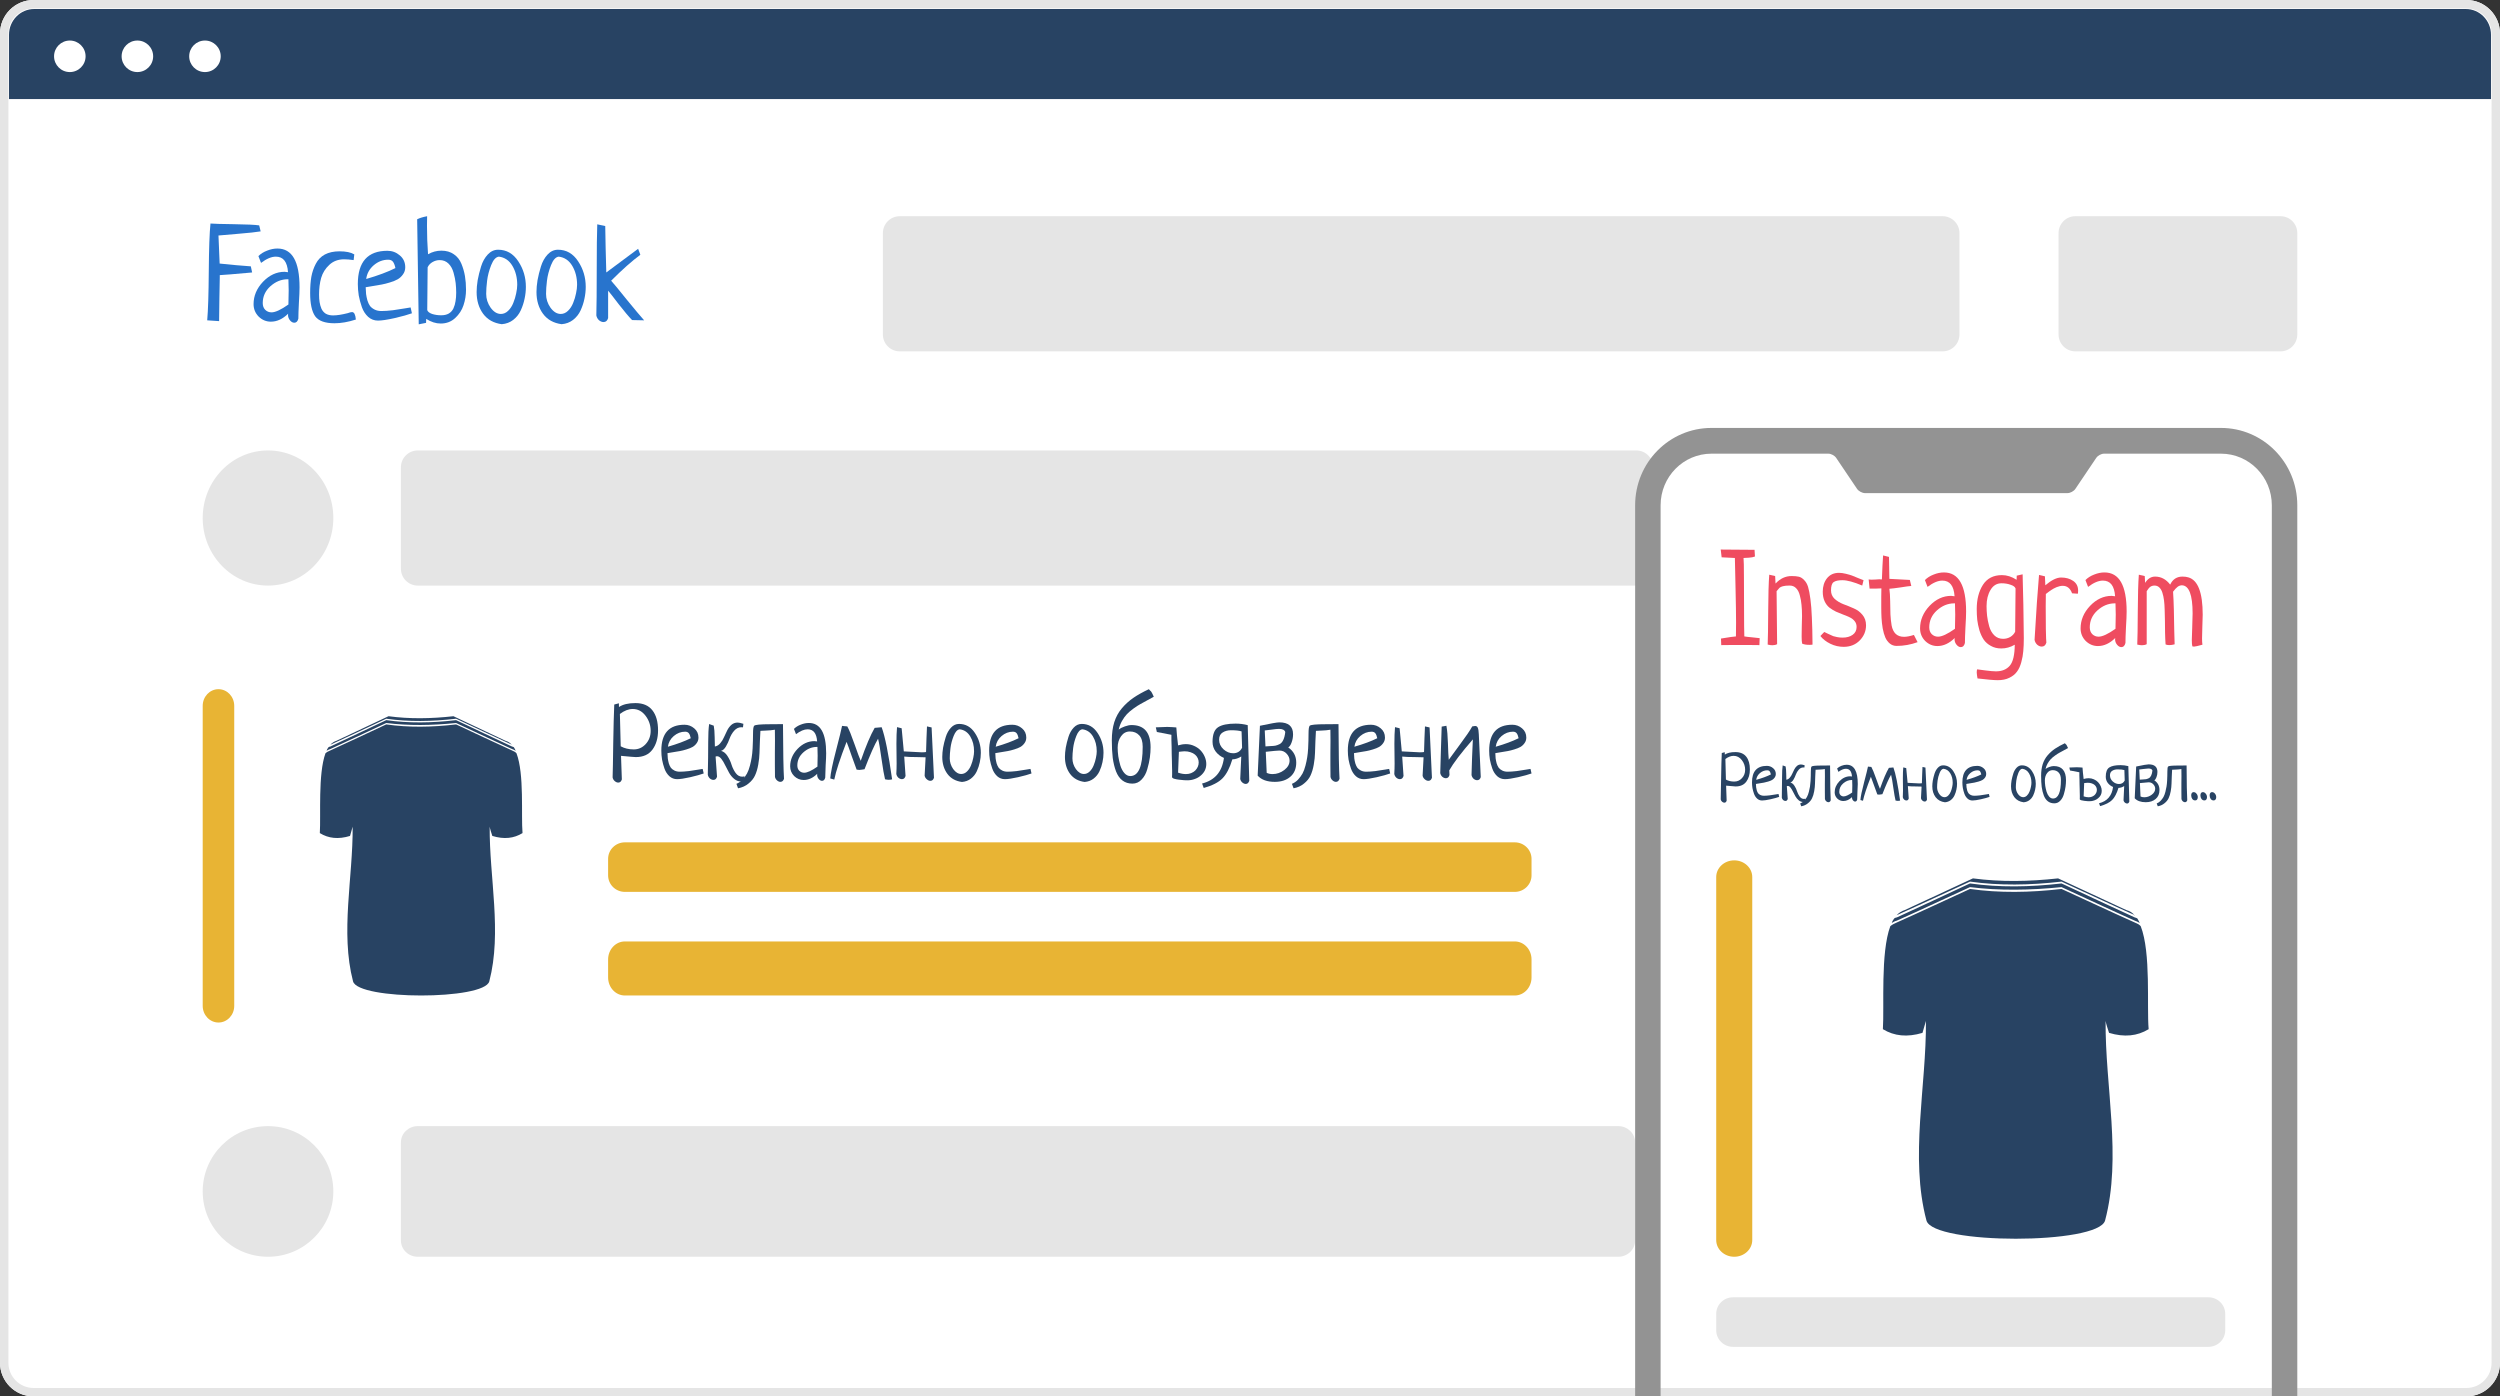 <svg width="555" height="310" viewBox="0 0 555 310" fill="none" xmlns="http://www.w3.org/2000/svg">
<rect x="0" y="0" width="555" height="310" fill="#333333" stroke="none"/>
<path d="M21 12.5C21 14.433 19.209 16 17 16C14.791 16 13 14.433 13 12.5C13 10.567 14.791 9 17 9C19.209 9 21 10.567 21 12.5Z" fill="white"/>
<path d="M35 12.5C35 14.433 33.433 16 31.5 16C29.567 16 28 14.433 28 12.5C28 10.567 29.567 9 31.5 9C33.433 9 35 10.567 35 12.5Z" fill="white"/>
<path d="M50 12.5C50 14.433 48.433 16 46.5 16C44.567 16 43 14.433 43 12.5C43 10.567 44.567 9 46.5 9C48.433 9 50 10.567 50 12.5Z" fill="white"/>
<path d="M0 7.47C0 3.344 3.341 0 7.462 0H547.538C551.659 0 555 3.344 555 7.47V302.53C555 306.656 551.659 310 547.538 310H7.462C3.341 310 0 306.656 0 302.53V7.47Z" fill="white"/>
<path fill-rule="evenodd" clip-rule="evenodd" d="M547.538 1.867H7.462C4.371 1.867 1.866 4.376 1.866 7.47V302.53C1.866 305.624 4.371 308.133 7.462 308.133H547.538C550.629 308.133 553.134 305.624 553.134 302.53V7.47C553.134 4.376 550.629 1.867 547.538 1.867ZM7.462 0C3.341 0 0 3.344 0 7.47V302.53C0 306.656 3.341 310 7.462 310H547.538C551.659 310 555 306.656 555 302.53V7.47C555 3.344 551.659 0 547.538 0H7.462Z" fill="#E5E5E5"/>
<path d="M196 51.75C196 49.679 197.672 48 199.734 48H431.266C433.328 48 435 49.679 435 51.75V74.25C435 76.321 433.328 78 431.266 78H199.734C197.672 78 196 76.321 196 74.25V51.75Z" fill="#E5E5E5"/>
<path d="M89 103.75C89 101.679 90.676 100 92.744 100H363.256C365.324 100 367 101.679 367 103.75V126.25C367 128.321 365.324 130 363.256 130H92.744C90.676 130 89 128.321 89 126.25V103.75Z" fill="#E5E5E5"/>
<path d="M89 253.625C89 251.623 90.675 250 92.741 250H359.259C361.325 250 363 251.623 363 253.625V275.375C363 277.377 361.325 279 359.259 279H92.741C90.675 279 89 277.377 89 275.375V253.625Z" fill="#E5E5E5"/>
<path d="M45 115C45 106.716 51.492 100 59.5 100C67.508 100 74 106.716 74 115C74 123.284 67.508 130 59.5 130C51.492 130 45 123.284 45 115Z" fill="#E5E5E5"/>
<path d="M45 264.5C45 256.492 51.492 250 59.5 250C67.508 250 74 256.492 74 264.5C74 272.508 67.508 279 59.5 279C51.492 279 45 272.508 45 264.5Z" fill="#E5E5E5"/>
<path d="M457 51.75C457 49.679 458.665 48 460.719 48H506.281C508.335 48 510 49.679 510 51.75V74.25C510 76.321 508.335 78 506.281 78H460.719C458.665 78 457 76.321 457 74.25V51.75Z" fill="#E5E5E5"/>
<path d="M48.646 71.291L46 71.114C46.194 68.95 46.31 65.328 46.349 60.251C46.388 55.173 46.514 51.631 46.727 49.624C47.386 49.683 49.131 49.732 51.961 49.771C54.81 49.811 56.671 49.899 57.544 50.037L57.863 51.365C56.991 51.523 55.246 51.71 52.63 51.926C50.013 52.143 48.636 52.261 48.501 52.28C48.52 52.733 48.559 53.658 48.617 55.055C48.694 56.453 48.743 57.604 48.762 58.509C49.421 58.588 50.623 58.706 52.368 58.864C54.112 59.001 55.217 59.09 55.683 59.129L55.973 60.487C51.883 60.861 49.489 61.058 48.791 61.078V61.579C48.791 62.327 48.762 63.882 48.704 66.243C48.665 68.585 48.646 70.121 48.646 70.849V71.291Z" fill="#2874CD"/>
<path d="M57.95 58.362L57.369 56.856C57.873 56.344 58.513 55.941 59.288 55.646C60.063 55.331 60.829 55.173 61.585 55.173C64.861 55.173 66.499 58.047 66.499 63.793C66.499 64.581 66.451 65.742 66.354 67.277C66.276 68.812 66.237 69.963 66.237 70.731C66.082 71.341 65.782 71.646 65.336 71.646C64.987 71.646 64.667 71.469 64.376 71.114C64.086 70.76 63.94 70.367 63.94 69.934C63.94 69.796 63.95 69.697 63.969 69.638C62.768 70.819 61.488 71.41 60.131 71.41C59.104 71.41 58.203 71.036 57.427 70.288C56.671 69.52 56.293 68.595 56.293 67.513C56.293 65.683 56.991 64.029 58.387 62.553C59.802 61.078 61.401 60.34 63.184 60.34C63.262 60.34 63.339 60.349 63.417 60.369C63.495 60.369 63.582 60.379 63.679 60.398C63.795 60.418 63.882 60.428 63.94 60.428C63.785 58.126 62.884 56.974 61.236 56.974C60.267 56.974 59.172 57.437 57.95 58.362ZM64.028 67.602C64.066 66.224 64.086 65.181 64.086 64.472C64.086 63.882 64.066 63.055 64.028 61.993H63.795C62.419 62.012 61.159 62.534 60.015 63.557C58.891 64.581 58.328 65.82 58.328 67.277C58.328 67.906 58.513 68.408 58.881 68.782C59.269 69.156 59.734 69.343 60.277 69.343C61.13 69.343 62.38 68.763 64.028 67.602Z" fill="#2874CD"/>
<path d="M78.653 56.472L78.508 57.742C77.694 57.624 76.996 57.565 76.414 57.565C75.077 57.565 73.972 57.978 73.1 58.804C72.227 59.611 71.626 60.576 71.297 61.697C70.987 62.8 70.832 64.029 70.832 65.388C70.832 66.017 70.87 66.578 70.948 67.07C71.025 67.562 71.161 68.044 71.355 68.517C71.568 68.989 71.888 69.363 72.314 69.638C72.76 69.894 73.303 70.022 73.943 70.022C74.796 70.022 75.881 69.855 77.199 69.52C77.606 69.363 77.926 69.284 78.159 69.284C78.624 69.284 78.905 69.835 79.002 70.937C77.296 71.488 75.716 71.764 74.263 71.764C72.15 71.764 70.715 71.242 69.959 70.199C69.223 69.136 68.854 67.424 68.854 65.063C68.854 63.685 68.942 62.485 69.116 61.461C69.31 60.418 69.639 59.454 70.105 58.568C70.57 57.663 71.239 56.974 72.111 56.502C73.003 56.029 74.088 55.793 75.368 55.793C76.802 55.793 77.897 56.02 78.653 56.472Z" fill="#2874CD"/>
<path d="M91.156 68.251L91.447 69.55C90.594 69.865 89.324 70.219 87.638 70.612C85.971 70.987 84.73 71.173 83.916 71.173C83.082 71.173 82.356 70.898 81.735 70.347C81.115 69.776 80.65 69.058 80.34 68.192C80.029 67.306 79.797 66.44 79.642 65.594C79.506 64.728 79.438 63.882 79.438 63.055C79.438 58.135 81.629 55.675 86.01 55.675C87.056 55.675 87.977 56.02 88.772 56.709C89.567 57.378 89.964 58.253 89.964 59.336C89.964 59.926 89.799 60.448 89.47 60.9C89.16 61.353 88.772 61.717 88.307 61.993C87.861 62.248 87.279 62.485 86.562 62.701C85.864 62.918 85.244 63.075 84.701 63.173C84.158 63.272 83.509 63.38 82.753 63.498C81.997 63.616 81.474 63.705 81.183 63.764C81.202 64.335 81.231 64.836 81.27 65.269C81.328 65.702 81.425 66.175 81.561 66.686C81.716 67.178 81.91 67.592 82.142 67.926C82.394 68.241 82.734 68.507 83.16 68.723C83.587 68.94 84.091 69.048 84.672 69.048C85.37 69.048 86.223 68.989 87.231 68.871C88.239 68.733 89.13 68.595 89.906 68.458C90.701 68.32 91.117 68.251 91.156 68.251ZM81.299 61.934C83.936 61.166 86.097 60.359 87.783 59.513C87.648 58.864 87.463 58.391 87.231 58.096C86.998 57.801 86.649 57.653 86.184 57.653C85.002 57.653 83.926 58.066 82.957 58.893C82.007 59.72 81.454 60.733 81.299 61.934Z" fill="#2874CD"/>
<path d="M94.587 71.675L92.959 72L92.61 48.679C93.153 48.403 93.889 48.177 94.82 48C94.8 48.453 94.791 49.161 94.791 50.126C94.791 52.251 94.868 54.357 95.023 56.443C95.954 55.911 96.942 55.646 97.989 55.646C99.075 55.646 99.996 55.911 100.751 56.443C101.507 56.955 102.07 57.663 102.438 58.568C102.806 59.474 103.068 60.389 103.223 61.314C103.378 62.239 103.456 63.242 103.456 64.325C103.456 65.505 103.271 66.647 102.903 67.749C102.554 68.832 101.934 69.786 101.042 70.612C100.17 71.419 99.104 71.823 97.844 71.823C96.758 71.823 95.683 71.478 94.616 70.79C94.597 70.987 94.587 71.282 94.587 71.675ZM94.936 59.336L94.849 68.841C94.965 69.196 95.324 69.481 95.925 69.697C96.545 69.894 97.214 69.993 97.931 69.993C98.609 69.993 99.172 69.865 99.618 69.609C100.083 69.333 100.432 68.95 100.664 68.458C100.897 67.946 101.052 67.415 101.129 66.864C101.226 66.312 101.275 65.683 101.275 64.974C101.275 64.246 101.236 63.538 101.159 62.849C101.081 62.14 100.926 61.373 100.693 60.546C100.461 59.7 100.083 59.021 99.559 58.509C99.036 57.998 98.387 57.742 97.611 57.742C97.049 57.742 96.516 57.889 96.012 58.184C95.527 58.46 95.169 58.844 94.936 59.336Z" fill="#2874CD"/>
<path d="M105.811 64.827C105.811 64.039 105.888 63.164 106.043 62.199C106.218 61.235 106.47 60.221 106.799 59.159C107.129 58.096 107.623 57.21 108.282 56.502C108.941 55.793 109.707 55.439 110.579 55.439C112.44 55.439 113.933 56.295 115.057 58.007C116.182 59.7 116.744 61.589 116.744 63.675C116.744 64.561 116.647 65.447 116.453 66.332C116.278 67.198 115.997 68.054 115.61 68.9C115.222 69.747 114.66 70.455 113.923 71.026C113.206 71.577 112.363 71.892 111.394 71.971C109.61 71.734 108.234 70.967 107.265 69.668C106.295 68.349 105.811 66.736 105.811 64.827ZM110.754 56.974C110.075 57.053 109.504 57.683 109.038 58.864C108.573 60.044 108.273 61.196 108.137 62.317C108.001 63.419 107.933 64.394 107.933 65.24C107.933 66.342 108.263 67.365 108.922 68.31C109.601 69.235 110.357 69.697 111.19 69.697C111.791 69.697 112.334 69.461 112.818 68.989C113.303 68.517 113.681 67.936 113.952 67.247C114.243 66.539 114.456 65.83 114.592 65.122C114.747 64.413 114.825 63.783 114.825 63.233C114.825 61.619 114.466 60.212 113.749 59.011C113.032 57.811 112.033 57.132 110.754 56.974Z" fill="#2874CD"/>
<path d="M119.099 64.827C119.099 64.039 119.176 63.164 119.332 62.199C119.506 61.235 119.758 60.221 120.088 59.159C120.417 58.096 120.911 57.21 121.57 56.502C122.23 55.793 122.995 55.439 123.868 55.439C125.728 55.439 127.221 56.295 128.345 58.007C129.47 59.7 130.032 61.589 130.032 63.675C130.032 64.561 129.935 65.447 129.741 66.332C129.567 67.198 129.285 68.054 128.898 68.9C128.51 69.747 127.948 70.455 127.211 71.026C126.494 71.577 125.651 71.892 124.682 71.971C122.898 71.734 121.522 70.967 120.553 69.668C119.584 68.349 119.099 66.736 119.099 64.827ZM124.042 56.974C123.364 57.053 122.792 57.683 122.326 58.864C121.861 60.044 121.561 61.196 121.425 62.317C121.289 63.419 121.222 64.394 121.222 65.24C121.222 66.342 121.551 67.365 122.21 68.31C122.889 69.235 123.645 69.697 124.478 69.697C125.079 69.697 125.622 69.461 126.106 68.989C126.591 68.517 126.969 67.936 127.24 67.247C127.531 66.539 127.744 65.83 127.88 65.122C128.035 64.413 128.113 63.783 128.113 63.233C128.113 61.619 127.754 60.212 127.037 59.011C126.32 57.811 125.321 57.132 124.042 56.974Z" fill="#2874CD"/>
<path d="M143 71.114L140.325 71.055C139.608 70.327 138.619 69.156 137.359 67.542C136.119 65.909 135.333 64.905 135.004 64.531V70.612C134.829 71.203 134.49 71.498 133.986 71.498C133.637 71.498 133.298 71.36 132.969 71.085C132.658 70.79 132.465 70.435 132.387 70.022C132.445 67.995 132.474 64.63 132.474 59.926C132.474 55.223 132.513 51.847 132.591 49.801L134.364 50.184C134.384 50.972 134.413 52.586 134.451 55.026C134.51 57.466 134.558 59.287 134.597 60.487L141.662 55.233L142.157 56.561C140.315 57.919 138.154 59.838 135.673 62.317C136.196 62.888 137.349 64.285 139.133 66.509C140.936 68.713 142.225 70.249 143 71.114Z" fill="#2874CD"/>
<path d="M136.364 156.406L137.389 156.13C137.389 156.621 137.397 156.897 137.412 156.958C138.277 156.375 139.491 156.084 141.055 156.084C142.74 156.084 144 156.621 144.835 157.695C145.67 158.753 146.087 160.241 146.087 162.159C146.087 163.862 145.677 165.273 144.858 166.393C144.038 167.513 142.801 168.073 141.146 168.073C140.873 168.073 139.78 167.981 137.867 167.797C137.898 168.917 137.958 170.658 138.049 173.021C137.913 173.497 137.647 173.734 137.252 173.734C136.979 173.734 136.713 173.619 136.455 173.389C136.213 173.174 136.061 172.906 136 172.584C136.046 171.295 136.091 168.787 136.137 165.059C136.197 161.331 136.273 158.446 136.364 156.406ZM137.617 158.5L137.799 165.68C138.634 166.14 139.598 166.37 140.691 166.37C141.738 166.37 142.626 165.971 143.355 165.174C144.083 164.376 144.448 163.402 144.448 162.251C144.448 161.008 144.068 159.888 143.309 158.891C142.55 157.894 141.602 157.395 140.463 157.395C139.537 157.395 138.588 157.764 137.617 158.5Z" fill="#284363"/>
<path d="M155.992 170.697L156.22 171.709C155.552 171.955 154.558 172.231 153.237 172.538C151.932 172.829 150.96 172.975 150.323 172.975C149.67 172.975 149.101 172.76 148.615 172.331C148.129 171.886 147.765 171.326 147.522 170.651C147.279 169.96 147.097 169.285 146.975 168.626C146.869 167.95 146.816 167.291 146.816 166.646C146.816 162.811 148.531 160.893 151.962 160.893C152.782 160.893 153.503 161.162 154.125 161.699C154.748 162.22 155.059 162.903 155.059 163.747C155.059 164.207 154.93 164.614 154.672 164.967C154.429 165.319 154.125 165.603 153.761 165.818C153.412 166.017 152.956 166.202 152.395 166.37C151.848 166.539 151.362 166.662 150.937 166.738C150.512 166.815 150.004 166.9 149.412 166.992C148.82 167.084 148.41 167.153 148.182 167.199C148.197 167.644 148.22 168.035 148.25 168.372C148.296 168.71 148.372 169.078 148.478 169.477C148.6 169.861 148.751 170.183 148.934 170.444C149.131 170.689 149.397 170.896 149.731 171.065C150.065 171.234 150.459 171.318 150.915 171.318C151.461 171.318 152.129 171.272 152.918 171.18C153.708 171.073 154.406 170.965 155.013 170.858C155.636 170.75 155.962 170.697 155.992 170.697ZM148.273 165.772C150.338 165.174 152.03 164.545 153.351 163.885C153.245 163.379 153.101 163.01 152.918 162.78C152.736 162.55 152.463 162.435 152.099 162.435C151.173 162.435 150.33 162.757 149.571 163.402C148.827 164.046 148.395 164.836 148.273 165.772Z" fill="#284363"/>
<path d="M165.283 172.354L165.351 173.366C164.987 173.458 164.729 173.504 164.577 173.504C164 173.504 163.476 173.312 163.006 172.929C162.535 172.545 162.148 172.077 161.844 171.525C161.541 170.973 161.252 170.421 160.979 169.868C160.721 169.316 160.44 168.848 160.137 168.464C159.833 168.081 159.522 167.889 159.203 167.889C159.082 167.889 158.968 167.912 158.861 167.958C158.922 168.879 159.028 170.367 159.18 172.423C159.044 172.898 158.778 173.136 158.383 173.136C158.11 173.136 157.844 173.029 157.586 172.814C157.343 172.584 157.192 172.308 157.131 171.985C157.192 169.408 157.222 166.984 157.222 164.713C157.222 163.041 157.29 161.714 157.427 160.732L158.452 161.1C158.573 161.699 158.641 162.558 158.657 163.678C158.672 164.782 158.687 165.465 158.702 165.726C159.157 165.649 159.552 165.411 159.886 165.013C160.235 164.614 160.516 164.161 160.729 163.655C160.956 163.149 161.192 162.65 161.435 162.159C161.677 161.668 161.989 161.254 162.368 160.916C162.763 160.579 163.226 160.41 163.757 160.41C164.03 160.41 164.455 160.502 165.032 160.686L164.941 161.469C164.85 161.453 164.729 161.446 164.577 161.446C163.97 161.446 163.438 161.706 162.983 162.228C162.543 162.734 162.209 163.302 161.981 163.931C161.769 164.545 161.495 165.135 161.161 165.703C160.827 166.271 160.463 166.6 160.068 166.692C160.63 166.831 161.108 167.214 161.503 167.843C161.913 168.472 162.216 169.124 162.414 169.799C162.626 170.459 162.93 171.065 163.324 171.617C163.719 172.154 164.205 172.423 164.782 172.423C164.934 172.423 165.101 172.4 165.283 172.354Z" fill="#284363"/>
<path d="M163.848 175L163.484 174.01C163.985 173.811 164.44 173.497 164.85 173.067C165.245 172.637 165.571 172.192 165.829 171.732C166.087 171.257 166.307 170.666 166.49 169.96C166.672 169.255 166.801 168.641 166.877 168.119C166.968 167.582 167.036 166.923 167.082 166.14C167.127 165.358 167.15 164.775 167.15 164.391C167.165 163.992 167.173 163.463 167.173 162.803C167.173 161.868 167.256 161.308 167.423 161.123C167.636 160.893 168.812 160.778 170.953 160.778C172.638 160.778 173.594 160.771 173.822 160.755C173.852 166.984 173.928 171.027 174.049 172.883C173.898 173.343 173.632 173.573 173.252 173.573C172.994 173.573 172.744 173.466 172.501 173.251C172.258 173.036 172.106 172.775 172.046 172.469C172.03 171.87 172.023 170.98 172.023 169.799C172.023 169.216 172.023 168.334 172.023 167.153C172.038 165.971 172.046 165.082 172.046 164.483C172.046 163.379 172.038 162.55 172.023 161.998C171.385 162.105 170.755 162.167 170.133 162.182C169.51 162.197 169.07 162.22 168.812 162.251C168.767 162.757 168.729 163.509 168.698 164.506C168.668 165.503 168.638 166.386 168.607 167.153C168.592 167.904 168.501 168.764 168.334 169.73C168.167 170.681 167.924 171.494 167.605 172.169C167.302 172.829 166.824 173.42 166.171 173.941C165.533 174.478 164.759 174.831 163.848 175Z" fill="#284363"/>
<path d="M176.713 162.987L176.258 161.814C176.653 161.415 177.154 161.1 177.761 160.87C178.368 160.625 178.968 160.502 179.56 160.502C182.125 160.502 183.408 162.742 183.408 167.222C183.408 167.835 183.37 168.741 183.294 169.937C183.233 171.134 183.203 172.031 183.203 172.63C183.082 173.105 182.846 173.343 182.497 173.343C182.224 173.343 181.973 173.205 181.746 172.929C181.518 172.653 181.404 172.346 181.404 172.008C181.404 171.901 181.412 171.824 181.427 171.778C180.486 172.699 179.484 173.159 178.421 173.159C177.617 173.159 176.911 172.868 176.304 172.285C175.712 171.686 175.416 170.965 175.416 170.121C175.416 168.695 175.962 167.406 177.055 166.255C178.163 165.105 179.416 164.529 180.812 164.529C180.873 164.529 180.934 164.537 180.994 164.552C181.055 164.552 181.123 164.56 181.199 164.575C181.29 164.591 181.359 164.598 181.404 164.598C181.283 162.803 180.577 161.906 179.287 161.906C178.528 161.906 177.67 162.266 176.713 162.987ZM181.472 170.19C181.503 169.116 181.518 168.303 181.518 167.751C181.518 167.291 181.503 166.646 181.472 165.818H181.29C180.213 165.833 179.226 166.24 178.33 167.038C177.45 167.835 177.009 168.802 177.009 169.937C177.009 170.428 177.154 170.819 177.442 171.111C177.746 171.402 178.11 171.548 178.535 171.548C179.203 171.548 180.182 171.096 181.472 170.19Z" fill="#284363"/>
<path d="M194.178 161.584L195.727 161.446C196.486 163.517 197.26 167.375 198.049 173.021C197.791 173.082 197.533 173.113 197.275 173.113C197.047 173.113 196.782 173.075 196.478 172.998C196.266 172.154 196.008 170.666 195.704 168.533C195.416 166.401 195.157 164.89 194.93 164C194.186 165.227 193.184 167.483 191.924 170.766C191.818 170.781 191.628 170.812 191.355 170.858C191.097 170.904 190.899 170.927 190.763 170.927C190.596 170.927 190.398 170.904 190.171 170.858C189.928 170.229 189.564 169.224 189.078 167.843C188.607 166.447 188.228 165.396 187.939 164.69C186.482 168.464 185.571 171.257 185.207 173.067L184.319 172.814C184.395 171.648 184.812 169.615 185.571 166.715C186.33 163.801 186.786 161.944 186.937 161.146C187.12 161.146 187.324 161.169 187.552 161.215C187.795 161.246 187.977 161.262 188.099 161.262C188.493 161.952 189.032 163.279 189.715 165.243C190.398 167.191 190.854 168.411 191.082 168.902C192.235 165.588 193.268 163.149 194.178 161.584Z" fill="#284363"/>
<path d="M205.791 161.262L206.816 161.492L207.34 172.653C207.203 173.113 206.937 173.343 206.543 173.343C206.269 173.343 206.004 173.228 205.746 172.998C205.488 172.783 205.328 172.515 205.268 172.192C205.268 172.146 205.336 170.85 205.472 168.303V168.119C205.047 168.089 204.417 168.073 203.583 168.073C202.323 168.073 201.374 168.035 200.736 167.958C200.812 168.848 200.911 170.282 201.032 172.262C200.896 172.737 200.63 172.975 200.235 172.975C199.962 172.975 199.696 172.868 199.438 172.653C199.195 172.423 199.044 172.146 198.983 171.824C199.028 171.057 199.051 170.29 199.051 169.523C199.051 169.032 199.044 168.296 199.028 167.314C199.013 166.332 199.006 165.603 199.006 165.128C199.006 163.655 199.051 162.42 199.142 161.423L200.167 161.676C200.471 165.005 200.63 166.715 200.645 166.808C203.241 166.946 204.577 167.015 204.653 167.015C205.275 167.015 205.586 166.976 205.586 166.9C205.586 166.593 205.617 165.619 205.677 163.977C205.738 162.335 205.776 161.43 205.791 161.262Z" fill="#284363"/>
<path d="M209.184 168.027C209.184 167.414 209.245 166.731 209.366 165.979C209.503 165.227 209.7 164.437 209.958 163.609C210.216 162.78 210.603 162.09 211.12 161.538C211.636 160.985 212.235 160.709 212.918 160.709C214.376 160.709 215.545 161.377 216.425 162.711C217.306 164.031 217.746 165.503 217.746 167.13C217.746 167.82 217.67 168.51 217.518 169.201C217.381 169.876 217.161 170.543 216.858 171.203C216.554 171.863 216.114 172.415 215.537 172.86C214.975 173.289 214.315 173.535 213.556 173.596C212.159 173.412 211.082 172.814 210.323 171.801C209.564 170.773 209.184 169.515 209.184 168.027ZM213.055 161.906C212.524 161.967 212.076 162.458 211.712 163.379C211.347 164.299 211.112 165.197 211.006 166.071C210.899 166.93 210.846 167.69 210.846 168.349C210.846 169.209 211.104 170.006 211.62 170.743C212.152 171.464 212.744 171.824 213.397 171.824C213.867 171.824 214.292 171.64 214.672 171.272C215.051 170.904 215.347 170.451 215.56 169.914C215.787 169.362 215.954 168.81 216.061 168.257C216.182 167.705 216.243 167.214 216.243 166.785C216.243 165.526 215.962 164.43 215.4 163.494C214.839 162.558 214.057 162.029 213.055 161.906Z" fill="#284363"/>
<path d="M228.767 170.697L228.994 171.709C228.326 171.955 227.332 172.231 226.011 172.538C224.706 172.829 223.734 172.975 223.097 172.975C222.444 172.975 221.875 172.76 221.389 172.331C220.903 171.886 220.539 171.326 220.296 170.651C220.053 169.96 219.871 169.285 219.75 168.626C219.643 167.95 219.59 167.291 219.59 166.646C219.59 162.811 221.306 160.893 224.736 160.893C225.556 160.893 226.277 161.162 226.899 161.699C227.522 162.22 227.833 162.903 227.833 163.747C227.833 164.207 227.704 164.614 227.446 164.967C227.203 165.319 226.899 165.603 226.535 165.818C226.186 166.017 225.731 166.202 225.169 166.37C224.622 166.539 224.137 166.662 223.712 166.738C223.287 166.815 222.778 166.9 222.186 166.992C221.594 167.084 221.184 167.153 220.956 167.199C220.972 167.644 220.994 168.035 221.025 168.372C221.07 168.71 221.146 169.078 221.252 169.477C221.374 169.861 221.526 170.183 221.708 170.444C221.905 170.689 222.171 170.896 222.505 171.065C222.839 171.234 223.233 171.318 223.689 171.318C224.235 171.318 224.903 171.272 225.693 171.18C226.482 171.073 227.18 170.965 227.787 170.858C228.41 170.75 228.736 170.697 228.767 170.697ZM221.047 165.772C223.112 165.174 224.805 164.545 226.125 163.885C226.019 163.379 225.875 163.01 225.693 162.78C225.51 162.55 225.237 162.435 224.873 162.435C223.947 162.435 223.104 162.757 222.345 163.402C221.602 164.046 221.169 164.836 221.047 165.772Z" fill="#284363"/>
<path d="M236.417 168.027C236.417 167.414 236.478 166.731 236.6 165.979C236.736 165.227 236.934 164.437 237.192 163.609C237.45 162.78 237.837 162.09 238.353 161.538C238.869 160.985 239.469 160.709 240.152 160.709C241.609 160.709 242.778 161.377 243.658 162.711C244.539 164.031 244.979 165.503 244.979 167.13C244.979 167.82 244.903 168.51 244.751 169.201C244.615 169.876 244.395 170.543 244.091 171.203C243.787 171.863 243.347 172.415 242.77 172.86C242.209 173.289 241.548 173.535 240.789 173.596C239.393 173.412 238.315 172.814 237.556 171.801C236.797 170.773 236.417 169.515 236.417 168.027ZM240.288 161.906C239.757 161.967 239.309 162.458 238.945 163.379C238.581 164.299 238.345 165.197 238.239 166.071C238.133 166.93 238.08 167.69 238.08 168.349C238.08 169.209 238.338 170.006 238.854 170.743C239.385 171.464 239.977 171.824 240.63 171.824C241.101 171.824 241.526 171.64 241.905 171.272C242.285 170.904 242.581 170.451 242.793 169.914C243.021 169.362 243.188 168.81 243.294 168.257C243.416 167.705 243.476 167.214 243.476 166.785C243.476 165.526 243.195 164.43 242.634 163.494C242.072 162.558 241.29 162.029 240.288 161.906Z" fill="#284363"/>
<path d="M248.349 161.975C248.713 161.683 249.169 161.446 249.715 161.262C250.277 161.062 250.77 160.962 251.195 160.962C254.019 160.962 255.431 162.612 255.431 165.91C255.431 166.616 255.378 167.368 255.271 168.165C255.165 168.948 254.975 169.807 254.702 170.743C254.444 171.679 254.027 172.446 253.45 173.044C252.888 173.658 252.205 173.964 251.4 173.964C250.535 173.964 249.799 173.734 249.192 173.274C248.584 172.814 248.106 172.139 247.757 171.249C247.423 170.359 247.18 169.362 247.028 168.257C246.892 167.137 246.824 165.833 246.824 164.345C246.824 162.842 247.006 161.499 247.37 160.318C247.75 159.137 248.319 158.101 249.078 157.211C249.837 156.321 250.687 155.554 251.628 154.91C252.569 154.266 253.708 153.629 255.044 153C255.135 153.123 255.233 153.23 255.34 153.322C255.461 153.399 255.567 153.522 255.658 153.69C255.765 153.859 255.924 154.189 256.137 154.68C255.848 154.849 255.385 155.102 254.748 155.439C254.11 155.777 253.579 156.068 253.154 156.314C252.729 156.544 252.22 156.874 251.628 157.303C251.051 157.718 250.565 158.132 250.171 158.546C249.791 158.945 249.427 159.451 249.078 160.065C248.744 160.663 248.501 161.3 248.349 161.975ZM253.677 165.772C253.677 164.637 253.419 163.793 252.903 163.241C252.387 162.673 251.696 162.389 250.831 162.389C250.027 162.389 249.374 162.742 248.873 163.448C248.372 164.138 248.121 164.982 248.121 165.979C248.121 166.577 248.167 167.214 248.258 167.889C248.364 168.564 248.516 169.247 248.713 169.937C248.926 170.612 249.222 171.172 249.602 171.617C249.996 172.062 250.436 172.285 250.922 172.285C252.759 172.285 253.677 170.114 253.677 165.772Z" fill="#284363"/>
<path d="M256.82 162.504L256.592 161.469L259.142 161.377C259.537 161.377 259.901 161.392 260.235 161.423C260.569 161.438 260.873 161.461 261.146 161.492C261.176 161.983 261.222 162.558 261.283 163.218C261.359 163.877 261.442 164.629 261.533 165.473C262.14 165.289 262.717 165.197 263.264 165.197C263.917 165.197 264.524 165.327 265.085 165.588C265.647 165.833 266.125 166.163 266.52 166.577C266.915 166.992 267.226 167.467 267.454 168.004C267.681 168.526 267.795 169.063 267.795 169.615C267.795 170.152 267.681 170.643 267.454 171.088C267.226 171.517 266.915 171.893 266.52 172.215C266.14 172.538 265.7 172.783 265.199 172.952C264.698 173.136 264.167 173.228 263.605 173.228C263.484 173.228 263.241 173.22 262.877 173.205C262.512 173.19 262.133 173.151 261.738 173.09C261.343 173.044 260.987 172.975 260.668 172.883C260.364 172.791 260.205 172.66 260.19 172.492C260.205 172.338 260.213 172.146 260.213 171.916C260.213 171.686 260.213 171.418 260.213 171.111C260.213 170.927 260.205 170.643 260.19 170.259C260.19 169.876 260.182 169.446 260.167 168.971C260.152 168.48 260.137 167.958 260.121 167.406C260.121 166.854 260.114 166.317 260.099 165.795C260.083 165.258 260.068 164.759 260.053 164.299C260.053 163.824 260.053 163.432 260.053 163.126L256.82 162.504ZM261.715 166.9L261.533 171.525C262.14 171.74 262.717 171.847 263.264 171.847C263.689 171.847 264.076 171.778 264.425 171.64C264.789 171.487 265.093 171.295 265.336 171.065C265.579 170.819 265.769 170.543 265.905 170.236C266.042 169.93 266.11 169.607 266.11 169.27C266.11 168.932 266.042 168.618 265.905 168.326C265.769 168.02 265.564 167.751 265.29 167.521C265.017 167.291 264.683 167.114 264.288 166.992C263.894 166.854 263.446 166.785 262.945 166.785C262.778 166.785 262.588 166.8 262.376 166.831C262.178 166.846 261.958 166.869 261.715 166.9Z" fill="#284363"/>
<path d="M276.994 160.985L277.336 173.343C277.184 173.803 276.926 174.033 276.562 174.033C276.304 174.033 276.046 173.926 275.787 173.711C275.545 173.497 275.393 173.236 275.332 172.929L275.56 167.935C274.922 168.349 274.262 168.564 273.579 168.579C273.002 170.497 272.273 171.901 271.393 172.791C270.528 173.681 269.139 174.394 267.226 174.931L266.861 173.941C269.7 173.22 271.317 171.326 271.712 168.257C270.983 167.95 270.376 167.483 269.89 166.854C269.419 166.225 269.184 165.503 269.184 164.69C269.184 163.064 269.594 161.983 270.414 161.446C271.233 160.909 272.531 160.64 274.307 160.64C275.233 160.64 276.129 160.755 276.994 160.985ZM275.742 166.002L275.628 162.366C275.097 162.197 274.315 162.113 273.283 162.113C272.554 162.113 271.932 162.282 271.416 162.619C270.899 162.941 270.641 163.471 270.641 164.207C270.641 165.036 270.968 165.749 271.62 166.347C272.273 166.93 272.987 167.222 273.761 167.222C274.672 167.222 275.332 166.815 275.742 166.002Z" fill="#284363"/>
<path d="M279.704 161.123C282.057 160.617 283.491 160.364 284.008 160.364C286.042 160.364 287.059 161.246 287.059 163.01C287.059 163.624 286.953 164.222 286.74 164.805C286.543 165.373 286.292 165.749 285.989 165.933C287.173 166.746 287.765 167.866 287.765 169.293C287.765 170.643 287.324 171.694 286.444 172.446C285.579 173.197 284.433 173.573 283.006 173.573C281.306 173.573 280.038 173.113 279.203 172.192L279.704 161.123ZM281.002 166.9L281.207 171.571C281.586 171.755 282.019 171.847 282.505 171.847C283.446 171.847 284.311 171.548 285.101 170.95C285.89 170.351 286.285 169.653 286.285 168.856C286.285 168.303 286.072 167.797 285.647 167.337C285.222 166.861 284.683 166.623 284.03 166.623C283.651 166.623 282.641 166.715 281.002 166.9ZM280.774 162.159L280.934 165.703C281.161 165.672 281.51 165.649 281.981 165.634C282.452 165.619 282.831 165.588 283.12 165.542C283.408 165.48 283.727 165.365 284.076 165.197C284.425 165.013 284.698 164.698 284.896 164.253C285.108 163.808 285.252 163.225 285.328 162.504C285.176 162.044 284.713 161.814 283.939 161.814C283.59 161.814 283.044 161.868 282.3 161.975C281.556 162.082 281.047 162.144 280.774 162.159Z" fill="#284363"/>
<path d="M287.173 175L286.808 174.01C287.309 173.811 287.765 173.497 288.175 173.067C288.569 172.637 288.896 172.192 289.154 171.732C289.412 171.257 289.632 170.666 289.814 169.96C289.996 169.255 290.125 168.641 290.201 168.119C290.292 167.582 290.361 166.923 290.406 166.14C290.452 165.358 290.474 164.775 290.474 164.391C290.49 163.992 290.497 163.463 290.497 162.803C290.497 161.868 290.581 161.308 290.748 161.123C290.96 160.893 292.137 160.778 294.277 160.778C295.962 160.778 296.918 160.771 297.146 160.755C297.176 166.984 297.252 171.027 297.374 172.883C297.222 173.343 296.956 173.573 296.577 173.573C296.319 173.573 296.068 173.466 295.825 173.251C295.583 173.036 295.431 172.775 295.37 172.469C295.355 171.87 295.347 170.98 295.347 169.799C295.347 169.216 295.347 168.334 295.347 167.153C295.362 165.971 295.37 165.082 295.37 164.483C295.37 163.379 295.362 162.55 295.347 161.998C294.71 162.105 294.08 162.167 293.457 162.182C292.835 162.197 292.395 162.22 292.137 162.251C292.091 162.757 292.053 163.509 292.023 164.506C291.992 165.503 291.962 166.386 291.932 167.153C291.917 167.904 291.825 168.764 291.658 169.73C291.491 170.681 291.249 171.494 290.93 172.169C290.626 172.829 290.148 173.42 289.495 173.941C288.858 174.478 288.083 174.831 287.173 175Z" fill="#284363"/>
<path d="M308.395 170.697L308.622 171.709C307.954 171.955 306.96 172.231 305.639 172.538C304.334 172.829 303.362 172.975 302.725 172.975C302.072 172.975 301.503 172.76 301.017 172.331C300.531 171.886 300.167 171.326 299.924 170.651C299.681 169.96 299.499 169.285 299.378 168.626C299.271 167.95 299.218 167.291 299.218 166.646C299.218 162.811 300.934 160.893 304.364 160.893C305.184 160.893 305.905 161.162 306.528 161.699C307.15 162.22 307.461 162.903 307.461 163.747C307.461 164.207 307.332 164.614 307.074 164.967C306.831 165.319 306.528 165.603 306.163 165.818C305.814 166.017 305.359 166.202 304.797 166.37C304.25 166.539 303.765 166.662 303.34 166.738C302.915 166.815 302.406 166.9 301.814 166.992C301.222 167.084 300.812 167.153 300.584 167.199C300.6 167.644 300.622 168.035 300.653 168.372C300.698 168.71 300.774 169.078 300.88 169.477C301.002 169.861 301.154 170.183 301.336 170.444C301.533 170.689 301.799 170.896 302.133 171.065C302.467 171.234 302.861 171.318 303.317 171.318C303.863 171.318 304.531 171.272 305.321 171.18C306.11 171.073 306.808 170.965 307.416 170.858C308.038 170.75 308.364 170.697 308.395 170.697ZM300.676 165.772C302.74 165.174 304.433 164.545 305.753 163.885C305.647 163.379 305.503 163.01 305.321 162.78C305.139 162.55 304.865 162.435 304.501 162.435C303.575 162.435 302.732 162.757 301.973 163.402C301.23 164.046 300.797 164.836 300.676 165.772Z" fill="#284363"/>
<path d="M316.342 161.262L317.366 161.492L317.89 172.653C317.753 173.113 317.488 173.343 317.093 173.343C316.82 173.343 316.554 173.228 316.296 172.998C316.038 172.783 315.879 172.515 315.818 172.192C315.818 172.146 315.886 170.85 316.023 168.303V168.119C315.598 168.089 314.968 168.073 314.133 168.073C312.873 168.073 311.924 168.035 311.287 167.958C311.362 168.848 311.461 170.282 311.583 172.262C311.446 172.737 311.18 172.975 310.786 172.975C310.512 172.975 310.247 172.868 309.989 172.653C309.746 172.423 309.594 172.146 309.533 171.824C309.579 171.057 309.602 170.29 309.602 169.523C309.602 169.032 309.594 168.296 309.579 167.314C309.564 166.332 309.556 165.603 309.556 165.128C309.556 163.655 309.602 162.42 309.693 161.423L310.717 161.676C311.021 165.005 311.18 166.715 311.195 166.808C313.791 166.946 315.127 167.015 315.203 167.015C315.825 167.015 316.137 166.976 316.137 166.9C316.137 166.593 316.167 165.619 316.228 163.977C316.288 162.335 316.326 161.43 316.342 161.262Z" fill="#284363"/>
<path d="M321.738 171.019C321.738 171.28 321.753 171.625 321.784 172.054C321.647 172.53 321.381 172.768 320.987 172.768C320.713 172.768 320.448 172.66 320.19 172.446C319.947 172.215 319.795 171.939 319.734 171.617C319.78 170.374 319.833 168.556 319.894 166.163C319.97 163.77 320.023 162.151 320.053 161.308L321.101 161.123C321.283 162.105 321.397 163.409 321.442 165.036C321.488 166.662 321.548 167.874 321.624 168.672C321.913 168.242 322.732 167.122 324.083 165.312C325.435 163.501 326.353 162.151 326.839 161.262C327.173 161.2 327.385 161.169 327.476 161.169C327.765 161.169 327.962 161.3 328.068 161.561C328.19 161.821 328.266 162.312 328.296 163.033L328.729 172.515C328.592 172.975 328.326 173.205 327.932 173.205C327.658 173.205 327.393 173.098 327.135 172.883C326.892 172.653 326.74 172.377 326.679 172.054C326.695 171.548 326.732 170.313 326.793 168.349C326.869 166.37 326.93 164.967 326.975 164.138C324.38 167.13 322.634 169.423 321.738 171.019Z" fill="#284363"/>
<path d="M339.772 170.697L340 171.709C339.332 171.955 338.338 172.231 337.017 172.538C335.712 172.829 334.74 172.975 334.102 172.975C333.45 172.975 332.88 172.76 332.395 172.331C331.909 171.886 331.545 171.326 331.302 170.651C331.059 169.96 330.877 169.285 330.755 168.626C330.649 167.95 330.596 167.291 330.596 166.646C330.596 162.811 332.311 160.893 335.742 160.893C336.562 160.893 337.283 161.162 337.905 161.699C338.528 162.22 338.839 162.903 338.839 163.747C338.839 164.207 338.71 164.614 338.452 164.967C338.209 165.319 337.905 165.603 337.541 165.818C337.192 166.017 336.736 166.202 336.175 166.37C335.628 166.539 335.142 166.662 334.717 166.738C334.292 166.815 333.784 166.9 333.192 166.992C332.6 167.084 332.19 167.153 331.962 167.199C331.977 167.644 332 168.035 332.03 168.372C332.076 168.71 332.152 169.078 332.258 169.477C332.38 169.861 332.531 170.183 332.713 170.444C332.911 170.689 333.176 170.896 333.51 171.065C333.844 171.234 334.239 171.318 334.695 171.318C335.241 171.318 335.909 171.272 336.698 171.18C337.488 171.073 338.186 170.965 338.793 170.858C339.416 170.75 339.742 170.697 339.772 170.697ZM332.053 165.772C334.118 165.174 335.81 164.545 337.131 163.885C337.025 163.379 336.88 163.01 336.698 162.78C336.516 162.55 336.243 162.435 335.879 162.435C334.953 162.435 334.11 162.757 333.351 163.402C332.607 164.046 332.175 164.836 332.053 165.772Z" fill="#284363"/>
<path d="M135 190.667C135 188.642 136.669 187 138.727 187H336.273C338.331 187 340 188.642 340 190.667V194.333C340 196.358 338.331 198 336.273 198H138.727C136.669 198 135 196.358 135 194.333V190.667Z" fill="#E8B434"/>
<path d="M135 213C135 210.791 136.669 209 138.727 209H336.273C338.331 209 340 210.791 340 213V217C340 219.209 338.331 221 336.273 221H138.727C136.669 221 135 219.209 135 217V213Z" fill="#E8B434"/>
<path d="M45 156.7C45 154.657 46.567 153 48.5 153C50.433 153 52 154.657 52 156.7V223.3C52 225.343 50.433 227 48.5 227C46.567 227 45 225.343 45 223.3V156.7Z" fill="#E8B434"/>
<path fill-rule="evenodd" clip-rule="evenodd" d="M108.626 217.856C111.475 206.939 108.626 194.835 108.709 183.523C108.793 184.077 109.128 185.026 109.296 185.58C111.894 186.371 114.073 186.134 116 184.947C115.665 180.992 116.419 171.815 114.659 167.227C114.408 166.911 113.989 166.752 113.654 166.594C109.464 164.696 105.358 162.718 101.251 160.819C95.888 161.452 90.693 161.531 85.749 160.819C81.642 162.718 77.536 164.696 73.346 166.594C73.011 166.752 72.592 166.911 72.257 167.227C70.581 171.815 71.251 180.992 71 184.947C72.927 186.134 75.106 186.371 77.704 185.58C77.871 185.026 78.123 184.077 78.29 183.523C78.374 194.835 75.525 206.939 78.374 217.856C79.464 222.048 107.536 222.048 108.626 217.856ZM114.492 166.673C114.324 166.357 114.24 166.12 114.073 165.882C113.905 165.803 113.737 165.724 113.654 165.724C109.464 163.746 105.358 161.848 101.251 159.87C95.888 160.503 90.693 160.582 85.749 159.87C81.642 161.848 77.536 163.746 73.346 165.724C73.179 165.724 73.095 165.803 72.927 165.882C72.76 166.12 72.592 166.357 72.508 166.673C72.76 166.515 73.011 166.357 73.346 166.278C77.536 164.379 81.642 162.402 85.749 160.503C90.693 161.136 95.888 161.057 101.251 160.503C105.358 162.402 109.464 164.379 113.654 166.278C113.905 166.357 114.24 166.515 114.492 166.673ZM113.654 165.408C113.318 164.933 112.816 164.617 112.229 164.458C108.374 162.639 104.52 160.819 100.665 159C95.721 159.554 90.944 159.633 86.251 159C82.397 160.819 78.542 162.639 74.687 164.458C74.184 164.617 73.682 164.933 73.263 165.408L73.346 165.329C77.536 163.43 81.642 161.452 85.749 159.554C90.693 160.266 95.888 160.187 101.251 159.554C105.358 161.452 109.464 163.43 113.654 165.329V165.408Z" fill="#284363"/>
<path d="M2 7.714C2 4.558 4.504 2 7.594 2H547.406C550.495 2 553 4.558 553 7.714V22H2V7.714Z" fill="#284363"/>
<path d="M19 12.5C19 14.433 17.433 16 15.5 16C13.567 16 12 14.433 12 12.5C12 10.567 13.567 9 15.5 9C17.433 9 19 10.567 19 12.5Z" fill="white"/>
<path d="M34 12.5C34 14.433 32.433 16 30.5 16C28.567 16 27 14.433 27 12.5C27 10.567 28.567 9 30.5 9C32.433 9 34 10.567 34 12.5Z" fill="white"/>
<path d="M49 12.5C49 14.433 47.433 16 45.5 16C43.567 16 42 14.433 42 12.5C42 10.567 43.567 9 45.5 9C47.433 9 49 10.567 49 12.5Z" fill="white"/>
<g clip-path="url(#clip0_4180_15544)">
<path d="M368.654 112.169V357.831C368.654 364.16 373.729 369.286 379.99 369.286H493.01C499.275 369.286 504.346 364.157 504.346 357.831V112.169C504.346 105.84 499.288 100.714 493.048 100.714H467.105C466.483 100.714 465.716 101.134 465.367 101.652L460.73 108.535C460.383 109.05 459.597 109.472 458.979 109.472H414.021C413.431 109.472 412.619 109.052 412.27 108.535L407.633 101.652C407.286 101.137 406.506 100.714 405.895 100.714H379.952C373.707 100.714 368.654 105.843 368.654 112.169ZM493.048 95C502.415 95 510 102.688 510 112.169V357.831C510 367.315 502.396 375 493.01 375H379.99C370.606 375 363 367.316 363 357.831V112.169C363 102.689 370.582 95 379.952 95H493.048Z" fill="#939393"/>
<path d="M381 194.705C381 192.659 382.791 191 385 191C387.209 191 389 192.659 389 194.705V275.295C389 277.341 387.209 279 385 279C382.791 279 381 277.341 381 275.295V194.705Z" fill="#E8B434"/>
<path d="M381 291.667C381 289.642 382.672 288 384.736 288H490.264C492.328 288 494 289.642 494 291.667V295.333C494 297.358 492.328 299 490.264 299H384.736C382.672 299 381 297.358 381 295.333V291.667Z" fill="#E5E5E5"/>
<path d="M382.234 167.167L382.891 166.992C382.891 167.304 382.896 167.48 382.906 167.519C383.461 167.148 384.241 166.962 385.244 166.962C386.326 166.962 387.134 167.304 387.67 167.987C388.206 168.661 388.474 169.608 388.474 170.828C388.474 171.912 388.211 172.81 387.685 173.523C387.159 174.236 386.365 174.592 385.303 174.592C385.127 174.592 384.426 174.533 383.198 174.416C383.218 175.129 383.257 176.237 383.315 177.741C383.228 178.043 383.057 178.195 382.804 178.195C382.628 178.195 382.458 178.121 382.292 177.975C382.136 177.838 382.039 177.667 382 177.462C382.029 176.642 382.058 175.046 382.088 172.674C382.127 170.301 382.175 168.466 382.234 167.167ZM383.038 168.5L383.155 173.069C383.69 173.362 384.309 173.508 385.01 173.508C385.683 173.508 386.253 173.255 386.72 172.747C387.188 172.239 387.422 171.619 387.422 170.887C387.422 170.096 387.178 169.384 386.691 168.749C386.204 168.114 385.595 167.797 384.864 167.797C384.27 167.797 383.661 168.031 383.038 168.5Z" fill="#284363"/>
<path d="M394.831 176.262L394.977 176.906C394.549 177.062 393.91 177.238 393.063 177.433C392.225 177.619 391.601 177.711 391.192 177.711C390.773 177.711 390.408 177.575 390.096 177.301C389.784 177.018 389.551 176.662 389.395 176.232C389.239 175.793 389.122 175.363 389.044 174.944C388.976 174.514 388.942 174.094 388.942 173.684C388.942 171.243 390.043 170.023 392.244 170.023C392.771 170.023 393.233 170.194 393.633 170.536C394.032 170.868 394.232 171.302 394.232 171.839C394.232 172.132 394.149 172.391 393.984 172.615C393.828 172.84 393.633 173.02 393.399 173.157C393.175 173.284 392.883 173.401 392.522 173.508C392.171 173.616 391.86 173.694 391.587 173.743C391.314 173.791 390.988 173.845 390.608 173.904C390.228 173.962 389.965 174.006 389.819 174.036C389.828 174.319 389.843 174.568 389.862 174.782C389.892 174.997 389.94 175.232 390.009 175.485C390.086 175.729 390.184 175.934 390.301 176.1C390.427 176.257 390.598 176.388 390.812 176.496C391.027 176.603 391.28 176.657 391.572 176.657C391.923 176.657 392.352 176.628 392.858 176.569C393.365 176.501 393.813 176.432 394.203 176.364C394.602 176.296 394.812 176.262 394.831 176.262ZM389.877 173.128C391.202 172.747 392.288 172.347 393.136 171.927C393.068 171.605 392.975 171.37 392.858 171.224C392.741 171.077 392.566 171.004 392.332 171.004C391.738 171.004 391.197 171.209 390.71 171.619C390.233 172.029 389.955 172.532 389.877 173.128Z" fill="#284363"/>
<path d="M400.794 177.316L400.838 177.96C400.604 178.019 400.438 178.048 400.341 178.048C399.97 178.048 399.634 177.926 399.332 177.682C399.03 177.438 398.782 177.14 398.587 176.789C398.392 176.437 398.207 176.086 398.032 175.734C397.866 175.383 397.686 175.085 397.491 174.841C397.296 174.597 397.096 174.475 396.892 174.475C396.814 174.475 396.741 174.49 396.673 174.519C396.711 175.105 396.78 176.052 396.877 177.36C396.789 177.662 396.619 177.814 396.366 177.814C396.19 177.814 396.02 177.745 395.854 177.609C395.698 177.462 395.601 177.287 395.562 177.082C395.601 175.441 395.62 173.899 395.62 172.454C395.62 171.39 395.664 170.545 395.752 169.921L396.409 170.155C396.487 170.536 396.531 171.082 396.541 171.795C396.551 172.498 396.56 172.932 396.57 173.098C396.862 173.05 397.116 172.898 397.33 172.644C397.554 172.391 397.734 172.103 397.871 171.78C398.017 171.458 398.168 171.141 398.324 170.828C398.48 170.516 398.68 170.252 398.923 170.038C399.176 169.823 399.474 169.715 399.815 169.715C399.99 169.715 400.263 169.774 400.633 169.891L400.574 170.389C400.516 170.379 400.438 170.374 400.341 170.374C399.951 170.374 399.61 170.54 399.318 170.872C399.035 171.195 398.821 171.556 398.675 171.956C398.538 172.347 398.363 172.722 398.149 173.084C397.934 173.445 397.7 173.655 397.447 173.713C397.808 173.801 398.114 174.045 398.368 174.446C398.631 174.846 398.826 175.261 398.952 175.69C399.089 176.11 399.284 176.496 399.537 176.847C399.79 177.189 400.102 177.36 400.472 177.36C400.57 177.36 400.677 177.345 400.794 177.316Z" fill="#284363"/>
<path d="M399.873 179L399.639 178.37C399.961 178.243 400.253 178.043 400.516 177.77C400.769 177.497 400.979 177.213 401.144 176.921C401.31 176.618 401.451 176.242 401.568 175.793C401.685 175.344 401.768 174.953 401.817 174.621C401.875 174.28 401.919 173.86 401.948 173.362C401.977 172.864 401.992 172.493 401.992 172.249C402.002 171.995 402.007 171.658 402.007 171.238C402.007 170.643 402.06 170.287 402.167 170.169C402.304 170.023 403.059 169.95 404.433 169.95C405.514 169.95 406.128 169.945 406.274 169.935C406.293 173.899 406.342 176.471 406.42 177.653C406.323 177.946 406.152 178.092 405.909 178.092C405.743 178.092 405.582 178.024 405.426 177.887C405.27 177.75 405.173 177.584 405.134 177.389C405.124 177.008 405.119 176.442 405.119 175.69C405.119 175.319 405.119 174.758 405.119 174.006C405.129 173.255 405.134 172.688 405.134 172.308C405.134 171.605 405.129 171.077 405.119 170.726C404.71 170.794 404.306 170.833 403.906 170.843C403.507 170.853 403.224 170.868 403.059 170.887C403.03 171.209 403.005 171.688 402.986 172.322C402.966 172.957 402.947 173.518 402.927 174.006C402.918 174.485 402.859 175.031 402.752 175.646C402.645 176.252 402.489 176.769 402.284 177.199C402.089 177.619 401.783 177.994 401.364 178.326C400.954 178.668 400.458 178.893 399.873 179Z" fill="#284363"/>
<path d="M408.13 171.356L407.838 170.609C408.091 170.355 408.412 170.155 408.802 170.008C409.192 169.852 409.577 169.774 409.957 169.774C411.603 169.774 412.426 171.199 412.426 174.05C412.426 174.441 412.402 175.017 412.353 175.778C412.314 176.54 412.295 177.111 412.295 177.492C412.217 177.794 412.066 177.946 411.842 177.946C411.667 177.946 411.506 177.858 411.36 177.682C411.213 177.506 411.14 177.311 411.14 177.096C411.14 177.028 411.145 176.979 411.155 176.95C410.551 177.536 409.908 177.828 409.226 177.828C408.71 177.828 408.257 177.643 407.867 177.272C407.487 176.891 407.297 176.432 407.297 175.895C407.297 174.987 407.648 174.167 408.349 173.435C409.06 172.703 409.864 172.337 410.76 172.337C410.799 172.337 410.838 172.342 410.877 172.351C410.916 172.351 410.96 172.356 411.009 172.366C411.067 172.376 411.111 172.381 411.14 172.381C411.062 171.238 410.609 170.667 409.781 170.667C409.294 170.667 408.744 170.897 408.13 171.356ZM411.184 175.939C411.204 175.256 411.213 174.738 411.213 174.387C411.213 174.094 411.204 173.684 411.184 173.157H411.067C410.376 173.167 409.742 173.425 409.168 173.933C408.602 174.441 408.32 175.056 408.32 175.778C408.32 176.091 408.412 176.34 408.598 176.525C408.792 176.711 409.026 176.803 409.299 176.803C409.728 176.803 410.356 176.515 411.184 175.939Z" fill="#284363"/>
<path d="M419.339 170.462L420.333 170.374C420.82 171.692 421.317 174.148 421.823 177.741C421.658 177.78 421.492 177.799 421.326 177.799C421.18 177.799 421.01 177.775 420.815 177.726C420.679 177.189 420.513 176.242 420.318 174.885C420.133 173.528 419.967 172.566 419.821 172C419.344 172.781 418.701 174.216 417.892 176.305C417.824 176.315 417.702 176.335 417.527 176.364C417.361 176.393 417.234 176.408 417.147 176.408C417.04 176.408 416.913 176.393 416.767 176.364C416.611 175.964 416.377 175.324 416.065 174.446C415.763 173.557 415.52 172.888 415.335 172.439C414.399 174.841 413.815 176.618 413.581 177.77L413.011 177.609C413.06 176.867 413.328 175.573 413.815 173.728C414.302 171.873 414.594 170.692 414.692 170.184C414.809 170.184 414.94 170.199 415.086 170.228C415.242 170.248 415.359 170.257 415.437 170.257C415.69 170.697 416.036 171.541 416.475 172.791C416.913 174.031 417.205 174.807 417.351 175.119C418.092 173.01 418.754 171.458 419.339 170.462Z" fill="#284363"/>
<path d="M426.792 170.257L427.45 170.404L427.786 177.506C427.698 177.799 427.528 177.946 427.274 177.946C427.099 177.946 426.928 177.872 426.763 177.726C426.597 177.589 426.495 177.418 426.456 177.213C426.456 177.184 426.5 176.359 426.587 174.738V174.621C426.315 174.602 425.91 174.592 425.375 174.592C424.566 174.592 423.957 174.568 423.548 174.519C423.596 175.085 423.66 175.998 423.738 177.257C423.65 177.56 423.48 177.711 423.226 177.711C423.051 177.711 422.88 177.643 422.715 177.506C422.559 177.36 422.461 177.184 422.422 176.979C422.452 176.491 422.466 176.003 422.466 175.515C422.466 175.202 422.461 174.734 422.452 174.109C422.442 173.484 422.437 173.02 422.437 172.718C422.437 171.78 422.466 170.994 422.525 170.36L423.182 170.521C423.377 172.639 423.48 173.728 423.489 173.787C425.155 173.874 426.013 173.918 426.061 173.918C426.461 173.918 426.661 173.894 426.661 173.845C426.661 173.65 426.68 173.03 426.719 171.985C426.758 170.941 426.782 170.365 426.792 170.257Z" fill="#284363"/>
<path d="M428.97 174.563C428.97 174.172 429.009 173.738 429.086 173.259C429.174 172.781 429.301 172.278 429.466 171.751C429.632 171.224 429.881 170.785 430.212 170.433C430.543 170.082 430.928 169.906 431.366 169.906C432.302 169.906 433.052 170.331 433.617 171.18C434.182 172.02 434.464 172.957 434.464 173.992C434.464 174.431 434.416 174.87 434.318 175.31C434.231 175.739 434.089 176.164 433.895 176.584C433.7 177.003 433.417 177.355 433.047 177.638C432.686 177.911 432.263 178.068 431.775 178.107C430.879 177.99 430.187 177.609 429.7 176.964C429.213 176.31 428.97 175.51 428.97 174.563ZM431.454 170.667C431.113 170.706 430.826 171.019 430.592 171.605C430.358 172.19 430.207 172.762 430.139 173.318C430.07 173.865 430.036 174.348 430.036 174.768C430.036 175.315 430.202 175.822 430.533 176.291C430.874 176.75 431.254 176.979 431.673 176.979C431.975 176.979 432.248 176.862 432.492 176.628C432.735 176.393 432.925 176.105 433.062 175.764C433.208 175.412 433.315 175.061 433.383 174.709C433.461 174.358 433.5 174.045 433.5 173.772C433.5 172.971 433.32 172.273 432.959 171.678C432.599 171.082 432.097 170.745 431.454 170.667Z" fill="#284363"/>
<path d="M441.538 176.262L441.684 176.906C441.255 177.062 440.617 177.238 439.769 177.433C438.931 177.619 438.308 177.711 437.899 177.711C437.48 177.711 437.114 177.575 436.803 177.301C436.491 177.018 436.257 176.662 436.101 176.232C435.945 175.793 435.828 175.363 435.75 174.944C435.682 174.514 435.648 174.094 435.648 173.684C435.648 171.243 436.749 170.023 438.951 170.023C439.477 170.023 439.94 170.194 440.339 170.536C440.739 170.868 440.938 171.302 440.938 171.839C440.938 172.132 440.856 172.391 440.69 172.615C440.534 172.84 440.339 173.02 440.105 173.157C439.881 173.284 439.589 173.401 439.229 173.508C438.878 173.616 438.566 173.694 438.293 173.743C438.021 173.791 437.694 173.845 437.314 173.904C436.934 173.962 436.671 174.006 436.525 174.036C436.535 174.319 436.549 174.568 436.569 174.782C436.598 174.997 436.647 175.232 436.715 175.485C436.793 175.729 436.89 175.934 437.007 176.1C437.134 176.257 437.304 176.388 437.519 176.496C437.733 176.603 437.986 176.657 438.279 176.657C438.629 176.657 439.058 176.628 439.565 176.569C440.071 176.501 440.52 176.432 440.909 176.364C441.309 176.296 441.518 176.262 441.538 176.262ZM436.583 173.128C437.909 172.747 438.995 172.347 439.842 171.927C439.774 171.605 439.682 171.37 439.565 171.224C439.448 171.077 439.272 171.004 439.039 171.004C438.444 171.004 437.904 171.209 437.417 171.619C436.939 172.029 436.661 172.532 436.583 173.128Z" fill="#284363"/>
<path d="M446.448 174.563C446.448 174.172 446.487 173.738 446.565 173.259C446.653 172.781 446.779 172.278 446.945 171.751C447.11 171.224 447.359 170.785 447.69 170.433C448.021 170.082 448.406 169.906 448.845 169.906C449.78 169.906 450.53 170.331 451.095 171.18C451.66 172.02 451.943 172.957 451.943 173.992C451.943 174.431 451.894 174.87 451.797 175.31C451.709 175.739 451.568 176.164 451.373 176.584C451.178 177.003 450.896 177.355 450.525 177.638C450.165 177.911 449.741 178.068 449.254 178.107C448.358 177.99 447.666 177.609 447.179 176.964C446.692 176.31 446.448 175.51 446.448 174.563ZM448.932 170.667C448.591 170.706 448.304 171.019 448.07 171.605C447.836 172.19 447.685 172.762 447.617 173.318C447.549 173.865 447.515 174.348 447.515 174.768C447.515 175.315 447.68 175.822 448.012 176.291C448.353 176.75 448.733 176.979 449.152 176.979C449.454 176.979 449.726 176.862 449.97 176.628C450.214 176.393 450.404 176.105 450.54 175.764C450.686 175.412 450.793 175.061 450.861 174.709C450.939 174.358 450.978 174.045 450.978 173.772C450.978 172.971 450.798 172.273 450.438 171.678C450.077 171.082 449.575 170.745 448.932 170.667Z" fill="#284363"/>
<path d="M454.106 170.711C454.34 170.526 454.632 170.374 454.983 170.257C455.343 170.13 455.66 170.067 455.933 170.067C457.745 170.067 458.651 171.116 458.651 173.215C458.651 173.665 458.617 174.143 458.548 174.651C458.48 175.149 458.358 175.695 458.183 176.291C458.017 176.886 457.75 177.374 457.379 177.755C457.019 178.146 456.58 178.341 456.064 178.341C455.509 178.341 455.036 178.195 454.646 177.902C454.257 177.609 453.95 177.179 453.726 176.613C453.511 176.047 453.356 175.412 453.258 174.709C453.17 173.997 453.127 173.167 453.127 172.22C453.127 171.263 453.244 170.409 453.477 169.657C453.721 168.905 454.086 168.246 454.573 167.68C455.061 167.114 455.606 166.626 456.21 166.215C456.814 165.805 457.545 165.4 458.402 165C458.461 165.078 458.524 165.146 458.592 165.205C458.67 165.254 458.738 165.332 458.797 165.439C458.865 165.547 458.967 165.757 459.104 166.069C458.919 166.176 458.621 166.338 458.212 166.552C457.803 166.767 457.462 166.953 457.189 167.109C456.917 167.255 456.59 167.465 456.21 167.738C455.84 168.002 455.528 168.266 455.275 168.529C455.031 168.783 454.797 169.105 454.573 169.496C454.359 169.877 454.203 170.282 454.106 170.711ZM457.525 173.128C457.525 172.405 457.36 171.868 457.029 171.517C456.697 171.156 456.254 170.975 455.699 170.975C455.182 170.975 454.763 171.199 454.442 171.649C454.12 172.088 453.96 172.625 453.96 173.259C453.96 173.64 453.989 174.045 454.047 174.475C454.115 174.904 454.213 175.339 454.34 175.778C454.476 176.208 454.666 176.564 454.91 176.847C455.163 177.13 455.445 177.272 455.757 177.272C456.936 177.272 457.525 175.891 457.525 173.128Z" fill="#284363"/>
<path d="M459.542 171.048L459.396 170.389L461.033 170.331C461.286 170.331 461.52 170.34 461.734 170.36C461.949 170.37 462.143 170.384 462.319 170.404C462.338 170.716 462.368 171.082 462.407 171.502C462.455 171.922 462.509 172.4 462.567 172.937C462.957 172.82 463.327 172.762 463.678 172.762C464.097 172.762 464.487 172.844 464.847 173.01C465.208 173.167 465.514 173.377 465.768 173.64C466.021 173.904 466.221 174.206 466.367 174.548C466.513 174.88 466.586 175.222 466.586 175.573C466.586 175.915 466.513 176.227 466.367 176.51C466.221 176.784 466.021 177.023 465.768 177.228C465.524 177.433 465.242 177.589 464.92 177.697C464.599 177.814 464.258 177.872 463.897 177.872C463.819 177.872 463.663 177.868 463.43 177.858C463.196 177.848 462.952 177.824 462.699 177.785C462.446 177.755 462.217 177.711 462.012 177.653C461.817 177.594 461.715 177.511 461.705 177.404C461.715 177.306 461.72 177.184 461.72 177.038C461.72 176.891 461.72 176.72 461.72 176.525C461.72 176.408 461.715 176.227 461.705 175.983C461.705 175.739 461.7 175.466 461.69 175.163C461.681 174.851 461.671 174.519 461.661 174.167C461.661 173.816 461.656 173.474 461.647 173.142C461.637 172.801 461.627 172.483 461.617 172.19C461.617 171.888 461.617 171.639 461.617 171.444L459.542 171.048ZM462.684 173.845L462.567 176.789C462.957 176.925 463.327 176.994 463.678 176.994C463.951 176.994 464.199 176.95 464.423 176.862C464.657 176.764 464.852 176.642 465.008 176.496C465.164 176.34 465.286 176.164 465.373 175.969C465.461 175.773 465.505 175.568 465.505 175.354C465.505 175.139 465.461 174.939 465.373 174.753C465.286 174.558 465.154 174.387 464.979 174.241C464.803 174.094 464.589 173.982 464.336 173.904C464.082 173.816 463.795 173.772 463.473 173.772C463.366 173.772 463.244 173.782 463.108 173.801C462.981 173.811 462.84 173.826 462.684 173.845Z" fill="#284363"/>
<path d="M472.49 170.082L472.709 177.946C472.612 178.238 472.446 178.385 472.213 178.385C472.047 178.385 471.881 178.317 471.716 178.18C471.56 178.043 471.462 177.877 471.423 177.682L471.57 174.504C471.16 174.768 470.737 174.904 470.298 174.914C469.928 176.135 469.46 177.028 468.895 177.594C468.34 178.16 467.448 178.614 466.221 178.956L465.987 178.326C467.809 177.868 468.846 176.662 469.1 174.709C468.632 174.514 468.242 174.216 467.931 173.816C467.629 173.416 467.478 172.957 467.478 172.439C467.478 171.404 467.741 170.716 468.267 170.374C468.793 170.033 469.626 169.862 470.766 169.862C471.36 169.862 471.935 169.935 472.49 170.082ZM471.686 173.274L471.613 170.96C471.272 170.853 470.771 170.799 470.108 170.799C469.64 170.799 469.241 170.907 468.91 171.121C468.579 171.326 468.413 171.663 468.413 172.132C468.413 172.659 468.622 173.113 469.041 173.494C469.46 173.865 469.918 174.05 470.415 174.05C471 174.05 471.423 173.791 471.686 173.274Z" fill="#284363"/>
<path d="M474.229 170.169C475.739 169.847 476.66 169.686 476.991 169.686C478.297 169.686 478.95 170.248 478.95 171.37C478.95 171.761 478.881 172.142 478.745 172.513C478.618 172.874 478.458 173.113 478.263 173.23C479.023 173.748 479.403 174.46 479.403 175.368C479.403 176.227 479.12 176.896 478.555 177.374C478 177.853 477.264 178.092 476.348 178.092C475.257 178.092 474.444 177.799 473.908 177.213L474.229 170.169ZM475.062 173.845L475.194 176.818C475.437 176.935 475.715 176.994 476.027 176.994C476.631 176.994 477.186 176.803 477.693 176.423C478.199 176.042 478.453 175.598 478.453 175.09C478.453 174.738 478.316 174.416 478.044 174.123C477.771 173.821 477.425 173.669 477.006 173.669C476.762 173.669 476.115 173.728 475.062 173.845ZM474.916 170.828L475.018 173.084C475.165 173.064 475.389 173.05 475.691 173.04C475.993 173.03 476.236 173.01 476.421 172.981C476.607 172.942 476.811 172.869 477.035 172.762C477.259 172.644 477.435 172.444 477.561 172.161C477.698 171.878 477.79 171.507 477.839 171.048C477.742 170.755 477.444 170.609 476.948 170.609C476.723 170.609 476.373 170.643 475.895 170.711C475.418 170.78 475.092 170.819 474.916 170.828Z" fill="#284363"/>
<path d="M479.023 179L478.789 178.37C479.11 178.243 479.403 178.043 479.666 177.77C479.919 177.497 480.129 177.213 480.294 176.921C480.46 176.618 480.601 176.242 480.718 175.793C480.835 175.344 480.918 174.953 480.966 174.621C481.025 174.28 481.069 173.86 481.098 173.362C481.127 172.864 481.142 172.493 481.142 172.249C481.151 171.995 481.156 171.658 481.156 171.238C481.156 170.643 481.21 170.287 481.317 170.169C481.454 170.023 482.209 169.95 483.582 169.95C484.664 169.95 485.278 169.945 485.424 169.935C485.443 173.899 485.492 176.471 485.57 177.653C485.472 177.946 485.302 178.092 485.058 178.092C484.893 178.092 484.732 178.024 484.576 177.887C484.42 177.75 484.323 177.584 484.284 177.389C484.274 177.008 484.269 176.442 484.269 175.69C484.269 175.319 484.269 174.758 484.269 174.006C484.279 173.255 484.284 172.688 484.284 172.308C484.284 171.605 484.279 171.077 484.269 170.726C483.86 170.794 483.456 170.833 483.056 170.843C482.657 170.853 482.374 170.868 482.209 170.887C482.179 171.209 482.155 171.688 482.136 172.322C482.116 172.957 482.097 173.518 482.077 174.006C482.067 174.485 482.009 175.031 481.902 175.646C481.795 176.252 481.639 176.769 481.434 177.199C481.239 177.619 480.932 177.994 480.513 178.326C480.104 178.668 479.607 178.893 479.023 179Z" fill="#284363"/>
<path d="M486.973 175.851C487.236 175.851 487.455 175.969 487.63 176.203C487.816 176.427 487.908 176.686 487.908 176.979C487.908 177.194 487.854 177.37 487.747 177.506C487.65 177.633 487.513 177.697 487.338 177.697C487.065 177.697 486.846 177.584 486.68 177.36C486.525 177.135 486.447 176.872 486.447 176.569C486.447 176.354 486.491 176.183 486.578 176.056C486.676 175.92 486.807 175.851 486.973 175.851Z" fill="#284363"/>
<path d="M489.019 175.851C489.282 175.851 489.501 175.969 489.676 176.203C489.861 176.427 489.954 176.686 489.954 176.979C489.954 177.194 489.9 177.37 489.793 177.506C489.696 177.633 489.559 177.697 489.384 177.697C489.111 177.697 488.892 177.584 488.726 177.36C488.571 177.135 488.493 176.872 488.493 176.569C488.493 176.354 488.536 176.183 488.624 176.056C488.722 175.92 488.853 175.851 489.019 175.851Z" fill="#284363"/>
<path d="M491.065 175.851C491.328 175.851 491.547 175.969 491.722 176.203C491.907 176.427 492 176.686 492 176.979C492 177.194 491.946 177.37 491.839 177.506C491.742 177.633 491.605 177.697 491.43 177.697C491.157 177.697 490.938 177.584 490.772 177.36C490.617 177.135 490.539 176.872 490.539 176.569C490.539 176.354 490.582 176.183 490.67 176.056C490.768 175.92 490.899 175.851 491.065 175.851Z" fill="#284363"/>
<path fill-rule="evenodd" clip-rule="evenodd" d="M467.331 270.943C471.067 256.856 467.331 241.239 467.441 226.643C467.551 227.357 467.991 228.582 468.21 229.297C471.616 230.317 474.473 230.011 477 228.48C476.561 223.376 477.549 211.536 475.242 205.616C474.912 205.207 474.363 205.003 473.924 204.799C468.43 202.349 463.047 199.797 457.663 197.348C450.631 198.164 443.819 198.266 437.337 197.348C431.953 199.797 426.57 202.349 421.076 204.799C420.637 205.003 420.088 205.207 419.648 205.616C417.451 211.536 418.33 223.376 418 228.48C420.527 230.011 423.384 230.317 426.79 229.297C427.009 228.582 427.339 227.357 427.559 226.643C427.669 241.239 423.933 256.856 427.669 270.943C429.097 276.352 465.903 276.352 467.331 270.943ZM475.022 204.901C474.803 204.493 474.693 204.187 474.473 203.88C474.253 203.778 474.034 203.676 473.924 203.676C468.43 201.124 463.047 198.675 457.663 196.123C450.631 196.939 443.819 197.041 437.337 196.123C431.953 198.675 426.57 201.124 421.076 203.676C420.857 203.676 420.747 203.778 420.527 203.88C420.307 204.187 420.088 204.493 419.978 204.901C420.307 204.697 420.637 204.493 421.076 204.391C426.57 201.941 431.953 199.389 437.337 196.939C443.819 197.756 450.631 197.654 457.663 196.939C463.047 199.389 468.43 201.941 473.924 204.391C474.253 204.493 474.693 204.697 475.022 204.901ZM473.924 203.268C473.484 202.656 472.825 202.247 472.056 202.043C467.002 199.695 461.948 197.348 456.894 195C450.412 195.715 444.149 195.817 437.996 195C432.942 197.348 427.888 199.695 422.834 202.043C422.175 202.247 421.516 202.656 420.966 203.268L421.076 203.166C426.57 200.716 431.953 198.164 437.337 195.715C443.819 196.633 450.631 196.531 457.663 195.715C463.047 198.164 468.43 200.716 473.924 203.166V203.268Z" fill="#284363"/>
<path d="M382.116 143.215L382.058 141.759C383.844 141.462 384.95 141.304 385.377 141.284C385.397 140.61 385.407 139.6 385.407 138.253C385.407 136.47 385.368 133.905 385.29 130.557C385.212 127.19 385.164 124.961 385.144 123.872L382.204 123.723L382 122C382.796 122.02 384.028 122.03 385.698 122.03C387.406 122.03 388.677 122.04 389.512 122.059L389.599 123.545C389.269 123.684 388.803 123.773 388.202 123.812C387.6 123.832 387.221 123.852 387.066 123.872C387.124 124.427 387.153 125.823 387.153 128.061C387.173 130.3 387.183 132.776 387.183 135.49C387.183 138.204 387.202 140.135 387.241 141.284C387.551 141.343 388.143 141.413 389.017 141.492C389.89 141.571 390.434 141.63 390.647 141.67L390.589 143.215C390.007 143.195 389.085 143.185 387.823 143.185C387.163 143.185 386.183 143.185 384.882 143.185C383.582 143.205 382.66 143.215 382.116 143.215Z" fill="#EF4C60"/>
<path d="M394.403 131.241L394.52 143.007C394.229 143.166 393.879 143.245 393.472 143.245C393.161 143.245 392.812 143.195 392.423 143.096C392.482 141.848 392.52 139.392 392.54 135.727C392.559 132.063 392.637 129.349 392.773 127.586L394.083 127.883L394.17 129.547C395.199 128.438 396.383 127.883 397.722 127.883C398.402 127.883 398.945 127.933 399.353 128.032C399.761 128.131 400.149 128.378 400.518 128.775C400.906 129.151 401.197 129.656 401.391 130.29C401.585 130.924 401.76 131.835 401.915 133.024C402.07 134.192 402.177 135.569 402.235 137.154C402.313 138.719 402.362 140.699 402.381 143.096C402.264 143.136 402.041 143.156 401.711 143.156C401.013 143.156 400.469 143.067 400.081 142.888C400.003 142.571 399.964 142.046 399.964 141.314C399.964 140.937 399.974 140.234 399.993 139.204C400.032 138.154 400.052 137.342 400.052 136.767C400.052 135.817 400.013 134.985 399.935 134.272C399.877 133.558 399.751 132.855 399.557 132.162C399.382 131.469 399.101 130.934 398.712 130.557C398.344 130.181 397.878 129.993 397.315 129.993C396.674 129.993 396.17 130.042 395.801 130.141C395.451 130.24 395.199 130.359 395.044 130.498C394.908 130.637 394.694 130.884 394.403 131.241Z" fill="#EF4C60"/>
<path d="M413.707 128.804L413.416 129.993C411.533 129.2 410.067 128.804 409.019 128.804C408.088 128.804 407.428 128.953 407.039 129.25C406.671 129.527 406.486 130.131 406.486 131.062C406.486 131.815 406.748 132.439 407.272 132.934C407.816 133.43 408.466 133.826 409.223 134.123C409.98 134.4 410.737 134.707 411.494 135.044C412.271 135.361 412.921 135.836 413.445 136.47C413.988 137.104 414.26 137.887 414.26 138.818C414.26 140.085 413.804 141.195 412.892 142.145C411.979 143.096 410.795 143.582 409.34 143.601C408.272 143.601 407.272 143.374 406.341 142.918C405.409 142.462 404.671 141.888 404.128 141.195L404.972 140.303C405.205 140.402 405.545 140.561 405.991 140.779C406.457 140.997 406.787 141.145 406.981 141.224C407.175 141.284 407.457 141.353 407.826 141.432C408.214 141.512 408.621 141.551 409.048 141.551C409.961 141.551 410.708 141.343 411.29 140.927C411.873 140.511 412.164 139.927 412.164 139.174C412.164 138.679 412.028 138.263 411.756 137.926C411.484 137.57 411.125 137.282 410.679 137.065C410.232 136.847 409.738 136.639 409.194 136.441C408.67 136.242 408.136 136.025 407.593 135.787C407.069 135.529 406.583 135.232 406.137 134.895C405.69 134.539 405.331 134.064 405.06 133.469C404.788 132.875 404.652 132.172 404.652 131.36C404.652 130.171 404.963 129.181 405.584 128.388C406.224 127.576 407.117 127.17 408.262 127.17C408.709 127.17 409.213 127.239 409.776 127.378C410.339 127.517 410.786 127.645 411.116 127.764C411.446 127.883 411.931 128.081 412.571 128.359C413.231 128.616 413.61 128.765 413.707 128.804Z" fill="#EF4C60"/>
<path d="M423.985 128.745L424.305 130.082C423.781 130.122 422.975 130.231 421.888 130.409C420.801 130.567 419.986 130.666 419.443 130.706C419.54 131.399 419.598 132.31 419.617 133.44C419.637 134.569 419.656 135.549 419.676 136.381C419.714 137.193 419.802 138.015 419.938 138.847C420.093 139.659 420.394 140.283 420.84 140.719C421.306 141.155 421.927 141.373 422.704 141.373C423.286 141.373 424.014 141.234 424.887 140.957C425.256 141.69 425.528 142.225 425.703 142.561C424.169 143.116 422.616 143.393 421.044 143.393C420.462 143.393 419.957 143.215 419.53 142.859C419.103 142.502 418.773 142.056 418.54 141.522C418.307 140.987 418.113 140.313 417.958 139.501C417.822 138.669 417.735 137.887 417.696 137.154C417.657 136.421 417.638 135.579 417.638 134.628C417.638 134.113 417.638 133.4 417.638 132.489C417.657 131.578 417.667 130.954 417.667 130.617C417.473 130.637 417.016 130.656 416.298 130.676C415.58 130.676 415.163 130.676 415.046 130.676C414.91 129.349 414.842 128.666 414.842 128.626C414.978 128.666 415.202 128.685 415.512 128.685C415.687 128.685 415.968 128.676 416.356 128.656C416.745 128.616 417.036 128.596 417.23 128.596C417.308 128.596 417.405 128.606 417.521 128.626C417.657 128.626 417.744 128.626 417.783 128.626C417.861 126.447 417.948 124.674 418.045 123.307L419.355 123.634C419.375 124.11 419.384 124.625 419.384 125.179C419.404 125.714 419.414 126.318 419.414 126.992C419.433 127.645 419.443 128.151 419.443 128.507C419.947 128.547 420.704 128.586 421.714 128.626C422.723 128.666 423.48 128.705 423.985 128.745Z" fill="#EF4C60"/>
<path d="M427.915 130.29L427.333 128.775C427.838 128.26 428.478 127.853 429.255 127.556C430.031 127.239 430.798 127.081 431.555 127.081C434.835 127.081 436.475 129.973 436.475 135.757C436.475 136.55 436.427 137.718 436.33 139.263C436.252 140.808 436.213 141.967 436.213 142.74C436.058 143.354 435.757 143.661 435.311 143.661C434.961 143.661 434.641 143.483 434.35 143.126C434.059 142.769 433.913 142.373 433.913 141.938C433.913 141.799 433.923 141.7 433.942 141.64C432.739 142.829 431.458 143.423 430.099 143.423C429.07 143.423 428.168 143.047 427.391 142.294C426.634 141.522 426.256 140.591 426.256 139.501C426.256 137.659 426.955 135.995 428.352 134.509C429.769 133.024 431.37 132.281 433.156 132.281C433.234 132.281 433.311 132.291 433.389 132.31C433.467 132.31 433.554 132.32 433.651 132.34C433.768 132.36 433.855 132.37 433.913 132.37C433.758 130.052 432.855 128.893 431.205 128.893C430.235 128.893 429.138 129.359 427.915 130.29ZM434.001 139.59C434.039 138.204 434.059 137.154 434.059 136.441C434.059 135.846 434.039 135.014 434.001 133.945H433.768C432.389 133.964 431.128 134.489 429.983 135.519C428.857 136.55 428.294 137.797 428.294 139.263C428.294 139.897 428.478 140.402 428.847 140.779C429.235 141.155 429.701 141.343 430.245 141.343C431.099 141.343 432.351 140.759 434.001 139.59Z" fill="#EF4C60"/>
<path d="M447.714 127.794L449.024 127.497C449.024 128.091 449.034 128.557 449.053 128.893C449.17 133.232 449.228 136.054 449.228 137.362C449.228 137.817 449.238 138.53 449.257 139.501C449.277 140.472 449.286 141.205 449.286 141.7C449.286 142.789 449.247 143.73 449.17 144.523C449.112 145.315 448.966 146.137 448.733 146.989C448.5 147.86 448.18 148.564 447.772 149.098C447.384 149.653 446.821 150.109 446.084 150.465C445.365 150.822 444.511 151 443.521 151C442.667 151 441.163 150.871 439.008 150.614C438.989 150.396 438.95 150.158 438.892 149.901C438.853 149.643 438.834 149.445 438.834 149.306C438.834 149.009 438.863 148.772 438.921 148.593C439.076 148.613 439.678 148.692 440.726 148.831C441.794 148.97 442.58 149.039 443.085 149.039C444.424 149.039 445.453 148.623 446.171 147.791C446.889 146.959 447.258 145.404 447.277 143.126C446.326 143.681 445.327 143.958 444.278 143.958C443.405 143.958 442.638 143.77 441.978 143.393C441.318 143.037 440.794 142.581 440.406 142.027C440.018 141.452 439.698 140.769 439.445 139.976C439.212 139.164 439.047 138.382 438.95 137.629C438.873 136.876 438.834 136.074 438.834 135.222C438.834 133.083 439.29 131.29 440.202 129.844C441.134 128.398 442.541 127.675 444.424 127.675C445.53 127.675 446.617 128.022 447.685 128.715C447.704 128.517 447.714 128.21 447.714 127.794ZM447.365 140.244L447.452 130.647C447.336 130.29 446.967 130.013 446.346 129.815C445.744 129.597 445.074 129.488 444.337 129.488C443.288 129.488 442.473 129.983 441.891 130.973C441.309 131.944 441.017 133.133 441.017 134.539C441.017 135.272 441.056 135.995 441.134 136.708C441.212 137.401 441.367 138.174 441.6 139.026C441.833 139.858 442.211 140.531 442.735 141.046C443.259 141.561 443.91 141.819 444.686 141.819C445.268 141.819 445.802 141.68 446.287 141.403C446.773 141.106 447.132 140.719 447.365 140.244Z" fill="#EF4C60"/>
<path d="M461.282 131.805L460.001 131.716C459.593 130.607 458.904 130.052 457.934 130.052C457.507 130.052 457.05 130.151 456.565 130.349C456.099 130.547 455.711 130.755 455.401 130.973C455.09 131.171 454.682 131.469 454.178 131.865C454.178 132.142 454.168 133.043 454.149 134.569C454.149 136.094 454.158 137.788 454.178 139.65C454.217 141.512 454.255 142.512 454.294 142.651C454.119 143.245 453.78 143.542 453.275 143.542C452.926 143.542 452.586 143.403 452.256 143.126C451.945 142.829 451.751 142.472 451.674 142.056C452.043 135.698 452.373 130.894 452.664 127.645L453.974 127.943L454.061 129.933C455.42 128.784 456.585 128.21 457.555 128.21C458.623 128.21 459.516 128.458 460.234 128.953C460.971 129.448 461.34 130.171 461.34 131.122C461.34 131.419 461.321 131.647 461.282 131.805Z" fill="#EF4C60"/>
<path d="M463.553 130.29L462.971 128.775C463.475 128.26 464.116 127.853 464.892 127.556C465.669 127.239 466.435 127.081 467.192 127.081C470.473 127.081 472.113 129.973 472.113 135.757C472.113 136.55 472.064 137.718 471.967 139.263C471.89 140.808 471.851 141.967 471.851 142.74C471.696 143.354 471.395 143.661 470.948 143.661C470.599 143.661 470.279 143.483 469.987 143.126C469.696 142.769 469.551 142.373 469.551 141.938C469.551 141.799 469.56 141.7 469.58 141.64C468.376 142.829 467.095 143.423 465.737 143.423C464.708 143.423 463.805 143.047 463.029 142.294C462.272 141.522 461.893 140.591 461.893 139.501C461.893 137.659 462.592 135.995 463.99 134.509C465.407 133.024 467.008 132.281 468.794 132.281C468.871 132.281 468.949 132.291 469.027 132.31C469.104 132.31 469.192 132.32 469.289 132.34C469.405 132.36 469.493 132.37 469.551 132.37C469.395 130.052 468.493 128.893 466.843 128.893C465.872 128.893 464.776 129.359 463.553 130.29ZM469.638 139.59C469.677 138.204 469.696 137.154 469.696 136.441C469.696 135.846 469.677 135.014 469.638 133.945H469.405C468.027 133.964 466.765 134.489 465.62 135.519C464.494 136.55 463.931 137.797 463.931 139.263C463.931 139.897 464.116 140.402 464.485 140.779C464.873 141.155 465.339 141.343 465.882 141.343C466.736 141.343 467.988 140.759 469.638 139.59Z" fill="#EF4C60"/>
<path d="M482.42 131.36C482.498 132.469 482.556 133.786 482.595 135.311C482.633 136.817 482.662 138.342 482.682 139.887C482.721 141.432 482.75 142.482 482.769 143.037C482.342 143.156 481.944 143.215 481.576 143.215C481.284 143.215 481.013 143.166 480.76 143.067C480.702 142.294 480.663 141.413 480.644 140.422C480.624 139.432 480.615 138.56 480.615 137.807C480.615 137.035 480.595 136.233 480.556 135.401C480.537 134.569 480.489 133.856 480.411 133.261C480.333 132.667 480.217 132.122 480.062 131.627C479.906 131.112 479.683 130.716 479.392 130.439C479.12 130.161 478.78 130.013 478.373 129.993C477.965 129.993 477.635 130.082 477.383 130.26C477.131 130.439 476.859 130.765 476.568 131.241V143.007C476.276 143.166 475.927 143.245 475.519 143.245C475.209 143.245 474.86 143.195 474.471 143.096C474.53 141.848 474.568 139.392 474.588 135.727C474.607 132.063 474.685 129.349 474.821 127.586L476.131 127.883L476.218 129.399C476.801 128.468 477.538 128.002 478.431 128.002C479.751 128.002 480.867 128.596 481.779 129.785C482.342 128.596 483.255 128.002 484.516 128.002C485.021 128.002 485.458 128.061 485.826 128.18C487.942 128.794 489 131.558 489 136.47C489 137.183 488.971 138.144 488.913 139.352C488.874 140.541 488.854 141.343 488.854 141.759C488.854 142.314 488.884 142.769 488.942 143.126C487.932 143.403 487.321 143.542 487.107 143.542C486.913 143.542 486.778 143.522 486.7 143.483C486.622 143.225 486.583 142.75 486.583 142.056C486.583 141.621 486.613 140.729 486.671 139.382C486.729 138.015 486.758 136.946 486.758 136.173C486.758 132.053 485.962 129.973 484.371 129.933C484.002 129.953 483.682 130.072 483.41 130.29C483.138 130.488 482.808 130.845 482.42 131.36Z" fill="#EF4C60"/>
</g>
<defs>
<clipPath id="clip0_4180_15544">
<rect width="187" height="222" fill="white" transform="translate(360 88)"/>
</clipPath>
</defs>
</svg>
